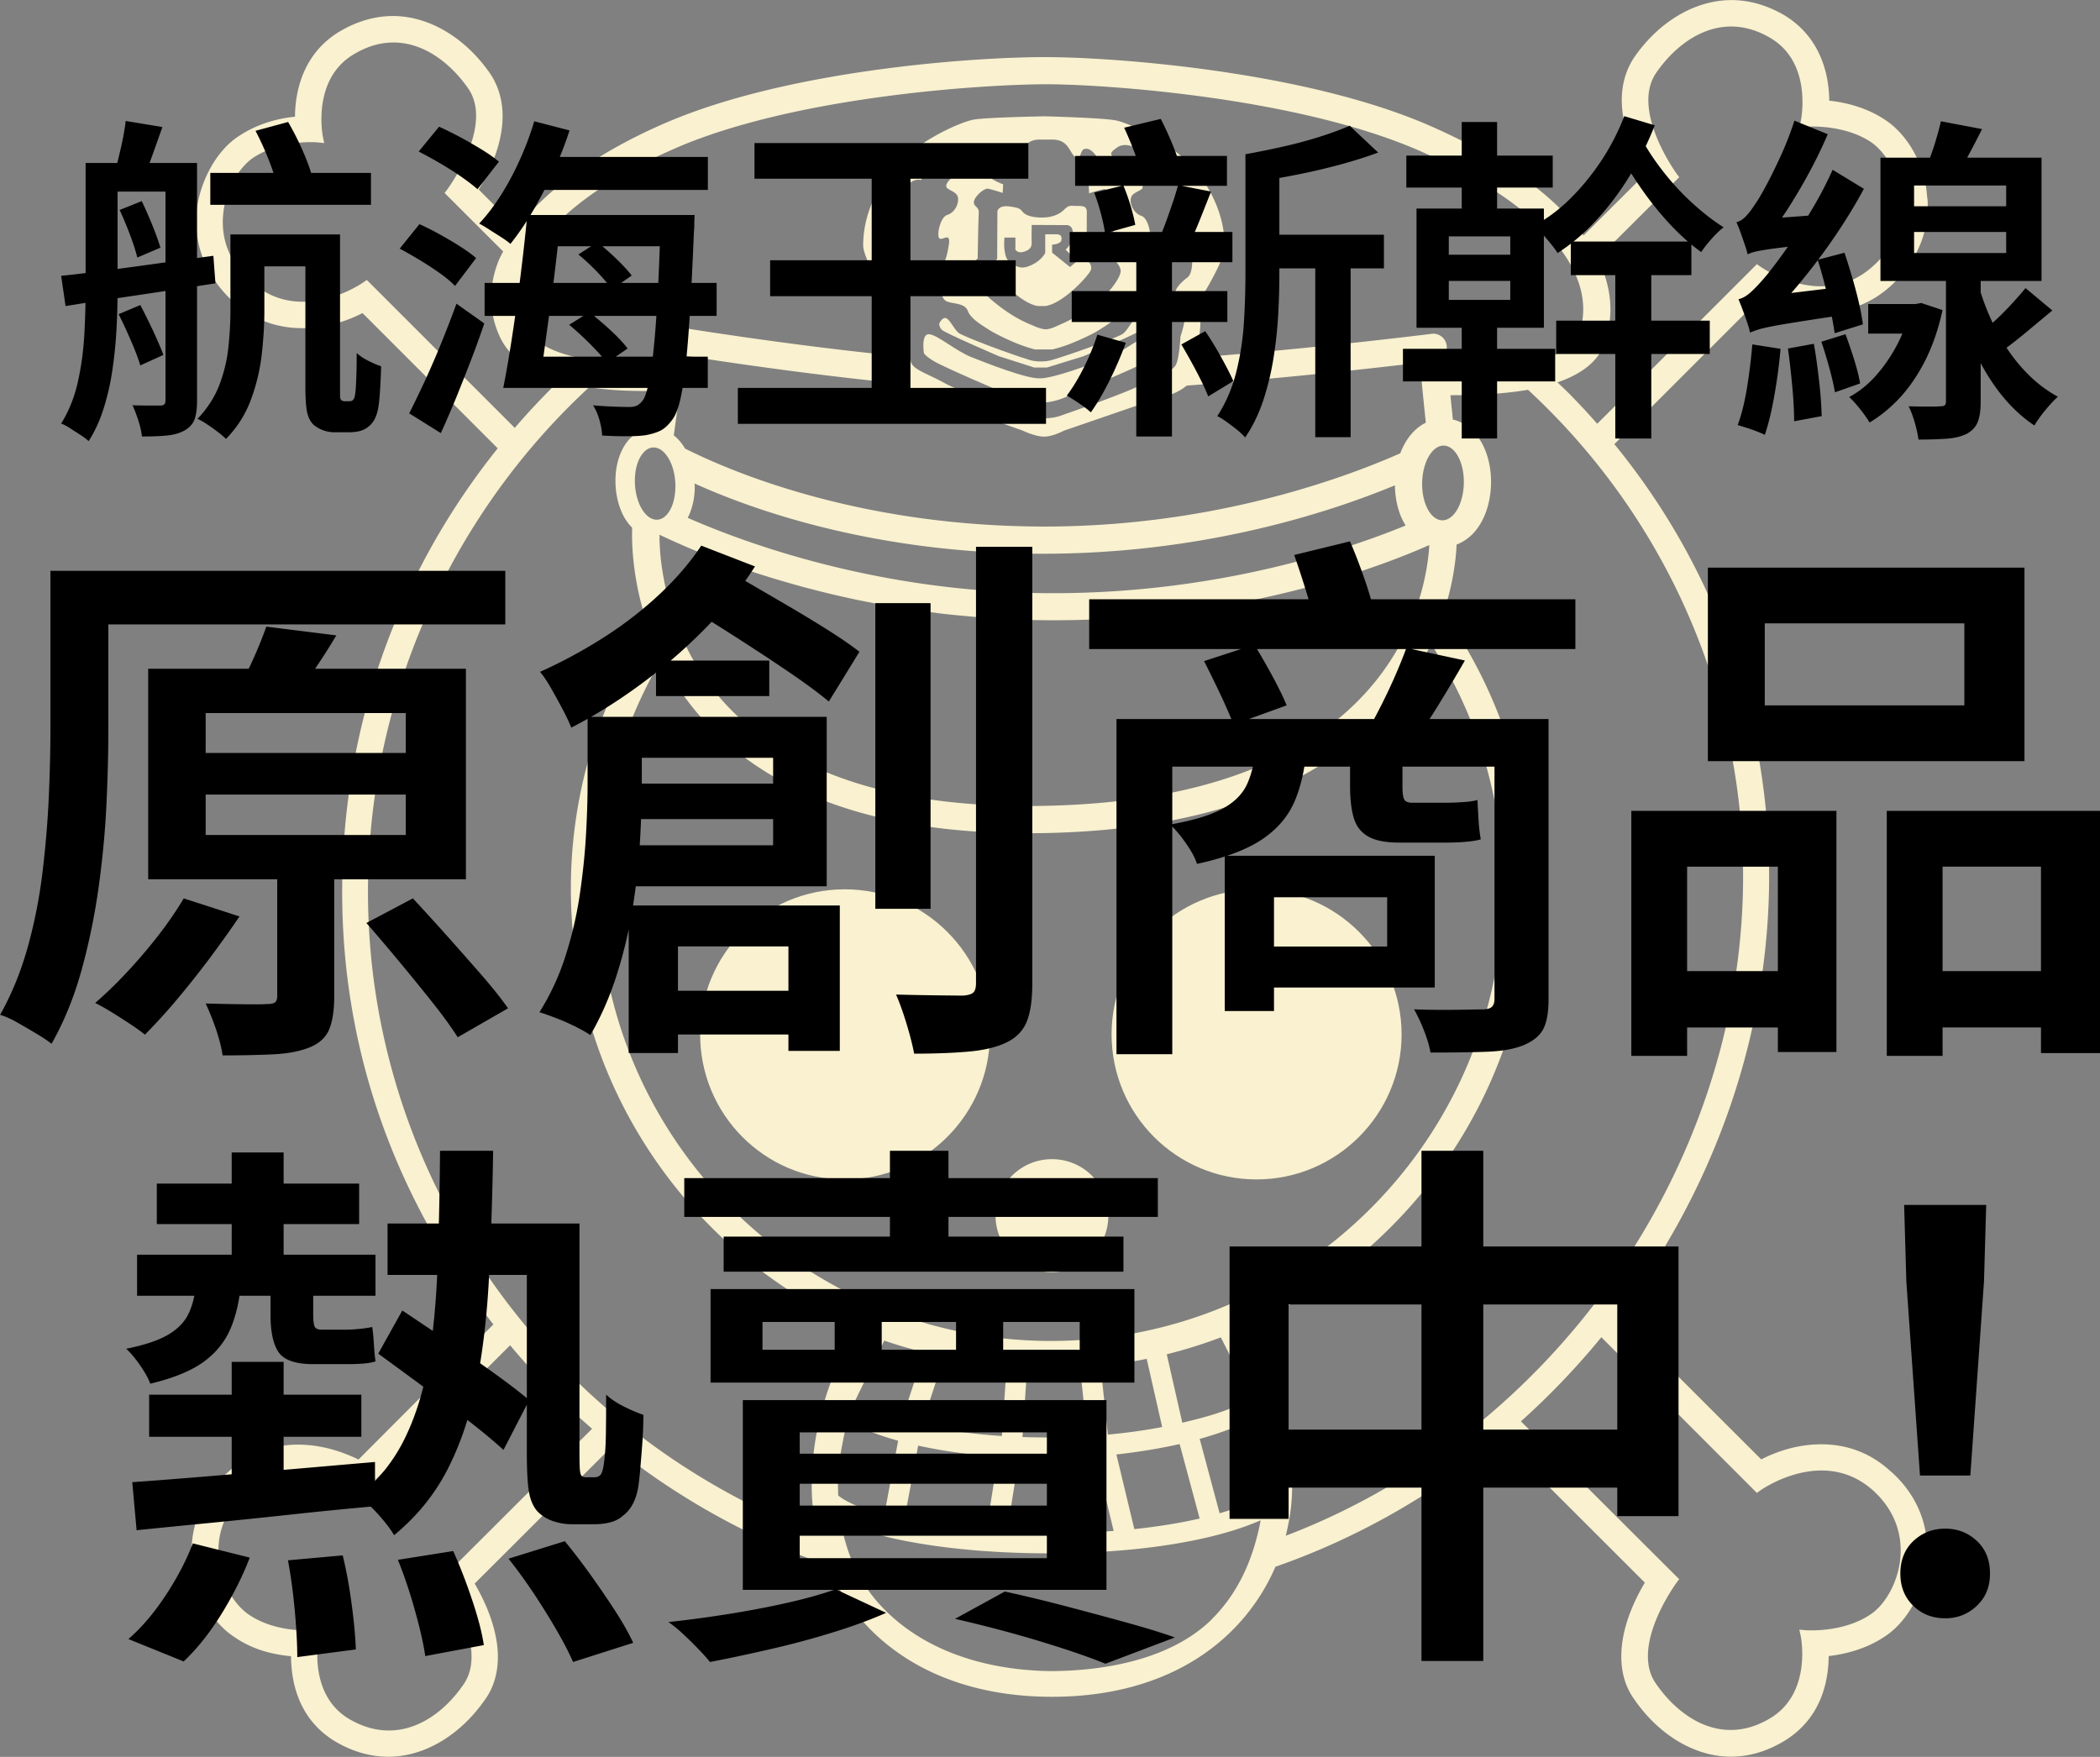 <svg xmlns="http://www.w3.org/2000/svg" width="266.11" height="222.67" viewBox="0 0 266.11 222.67"><rect x="0" y="0" width="266.11" height="222.67" fill="#808080" stroke="none"/><g style="isolation:isolate"><g id="_レイヤー_2"><g id="design"><g style="mix-blend-mode:screen"><path d="M239.58 186.48c-2.47-2.28-5.43-3.43-8.79-3.43s-6.04 1.12-7.61 1.91c-2.23-2.22-9.21-9.2-18.17-18.16 11.63-15.3 18.67-34.06 19.15-53.71.46-20.85-6.45-40.73-19.59-56.8l18.62-18.62c1.84.92 4.56 1.92 7.7 1.92 3.35 0 6.31-1.15 8.79-3.43 3.01-2.8 4.6-6.3 4.6-10.1 0-.35 0-.71-.08-1.13-.24-3.92-2.39-7.84-5.35-9.76-2.5-1.67-5.31-2.23-7.05-2.41-.02-2.86-.83-7.93-5.76-10.87-2.16-1.24-4.39-1.88-6.63-1.88-4.6 0-9.22 2.73-12.36 7.31-1.02 1.56-1.54 3.37-1.54 5.36 0 2.8 1 5.95 2.98 9.37-1.29 1.28-4.07 4.05-7.83 7.8-3.66-5.04-10.19-9.82-19.23-13.81-16.06-7.1-40.44-8.76-48.47-8.8-8.07-.08-32.43 1.37-48.56 8.31-8.6 3.7-15.17 8.42-18.84 13.37-2.25-2.25-3.97-3.96-4.9-4.9 1.23-2.02 3.03-5.59 3.03-9.31 0-1.99-.54-3.84-1.57-5.37-3.16-4.58-7.77-7.31-12.32-7.31-2.25 0-4.49.64-6.66 1.9-4.94 2.9-5.74 7.99-5.76 10.86-1.71.17-4.49.71-7.09 2.44-2.85 1.82-5.03 5.77-5.43 9.88v.98c0 3.76 1.64 7.33 4.62 10.07 2.47 2.27 5.44 3.43 8.82 3.43s6.08-1.12 7.64-1.91l17.13 17.14C50.3 72.76 43.36 92.33 43.36 113.05s7.09 39.29 19.16 54.81c-8.42 8.42-14.94 14.96-17.09 17.12-1.84-.9-4.55-1.89-7.66-1.89-3.38 0-6.37 1.17-8.86 3.47-2.99 2.65-4.63 6.22-4.63 10.06 0 .16.02.37.06.67.01.09.02.19.03.32.31 4.12 2.42 8 5.34 9.87 2.48 1.73 5.19 2.24 7.17 2.43.02 3.46 1.04 8.11 5.7 10.86 2.16 1.25 4.39 1.88 6.64 1.88 4.57 0 9.18-2.76 12.32-7.36 1.01-1.43 1.55-3.26 1.55-5.29 0-2.77-1.01-5.98-2.94-9.3l17.49-17.46a91.417 91.417 0 0 0 27.25 15.16c1.34 3.2 3.31 6.11 5.87 8.57 5.52 5.28 13.31 8.08 22.54 8.08 15.22 0 24.45-7.49 28.32-16.48 10.52-3.67 20.16-9.23 28.55-16.23 8.97 8.95 15.98 15.96 18.26 18.24-1.41 2.38-2.98 5.81-2.98 9.35 0 2.08.54 3.89 1.6 5.38 3.14 4.59 7.73 7.33 12.28 7.33 2.25 0 4.49-.64 6.65-1.92 4.67-2.77 5.72-7.38 5.75-10.83 1.99-.23 4.67-.85 7.06-2.45 2.9-1.85 5.08-5.8 5.43-9.88v-1.02c0-3.9-1.6-7.38-4.63-10.07ZM114.91 28.61c-.4-.23-.79-1.5-.9-2.25-.11-.75.29-1.44.92-2.64.63-1.2 1.77-.91 1.77-.91s.86-.86 1.49-2.06c.63-1.2 3.26-2.34 3.26-2.34s.97-.34 1.71.18.96.75.68 1.09c-.29.34-1.78 1.89-2.75 2.51-.97.63-1.49 1.37-.98 1.72.51.35 1.25.52 1.3 1.27.05.75-.46 1.78-1.38 2.06-.91.28-1.38 2.69-.98 2.98.4.29 1.43-.85 1.19.75-.24 1.61-.52 2.41-1.1 2.92-.57.51-.18 1.55-.12 1.78.06.23.1 2.18.96 2.53s2.28.18 2.67 1.22c.39 1.04 1.98 1.91 2.67 2.37.68.46 2.5 1.33 3.69 1.8s2.16.7 2.16.7h2.16s.97-.21 2.17-.67 3.03-1.31 3.71-1.76c.69-.46 2.29-1.31 2.69-2.34.4-1.03 1.83-.85 2.68-1.19.86-.34.92-2.29.98-2.52s.46-1.26-.1-1.78c-.57-.52-.85-1.33-1.07-2.94-.22-1.61.8-.46 1.2-.74.4-.29-.04-2.7-.95-2.99-.91-.29-1.42-1.33-1.36-2.08.06-.75.8-.92 1.32-1.26.51-.34 0-1.09-.96-1.73-.97-.64-2.44-2.2-2.72-2.54-.28-.35-.05-.57.69-1.09.74-.51 1.71-.16 1.71-.16s2.61 1.16 3.24 2.37a9.541 9.541 0 0 0 1.47 2.08s1.14-.28 1.76.93c.62 1.21 1.02 1.9.9 2.65s-.52 2.01-.92 2.24c-.4.23.56 2.13.96 2.48.4.35.61 3.28-.25 3.91-.86.63-1.66 1.54-1.49 1.95.17.4 1.25 1.67 1.18 2.88-.06 1.21-.58 2.64-.58 2.64s-.13 2.76-.59 3.62c-.46.86-2.11 1.31-4.23 2.45-2.11 1.14-10.16 3.91-10.16 3.91s-.74.34-1.94.39h-.91c-1.2-.07-1.93-.42-1.93-.42s-8.02-2.86-10.12-4.02c-2.1-1.16-3.75-1.63-4.2-2.49-.45-.86-.55-3.62-.55-3.62s-.51-1.44-.56-2.65c-.05-1.21 1.04-2.47 1.21-2.87.17-.4-.62-1.32-1.47-1.96-.85-.64-.61-3.57-.21-3.91s1.38-2.23.98-2.47Zm10.01-6.88c-.17-.92.17-.4.86-1.43.69-1.03 1.2-1.6 1.89-1.48.68.12.39 1.55 1.19 1.04.8-.51.81-2.24 3.03-2.17h1.37c2.22-.04 2.21 1.68 3.01 2.21.79.52.52-.92 1.2-1.03.68-.11 1.19.47 1.87 1.5.68 1.04 1.02.52.85 1.44-.18.92-2.23 1.6-2.23 1.6l.05 1.09s1.26-.4 1.83-.51c.57-.11 1.76 1.04 1.81 1.68.05.63-.69.57-.63 1.43.05.86.09 5.75.09 5.75s.91.81.9 1.5c0 .69-1.09 2.41-2.7 3.72-1.6 1.31-2.99 2.23-5.26 3.19 0 0-.82.44-1.46.47-.65.04-1.73-.49-1.73-.49-2.03-.8-3.64-1.91-5.23-3.24-1.59-1.33-2.66-3.06-2.66-3.75s.92-1.49.92-1.49.08-4.88.14-5.74c.06-.86-.68-.81-.62-1.44.06-.63 1.26-1.77 1.83-1.66.57.12 1.82.53 1.82.53l.06-1.09s-2.05-.7-2.21-1.62Zm26.4 25.81c.08-.28.13-.53.18-.76-.05.23-.11.48-.18.76-.07.26-.2.5-.37.72.16-.23.3-.46.37-.72Zm-38.54-2.13v-.09.09Zm1.18 3.19c1.52 1.39 4.45 2 4.45 2l11.15 3.96s1.59.77 2.73.78c1.14 0 2.51-.75 2.51-.75l11.19-3.85s2.83-.55 4.39-1.87c12.42-.92 24.94-2.35 29.58-2.91.1 1.48.32 3.85.72 7.61-.75.37-1.43.93-2.01 1.66-.5.64-.92 1.39-1.23 2.22-7.26 3.21-24.09 9.41-45.71 9.28-23.3-.12-39.43-7.11-44.92-9.88-.41-.68-.88-1.25-1.43-1.67.73-5.25 1.13-8.32 1.3-10.12 4.37.69 15.7 2.4 27.29 3.54Zm-1.15-2.88c0 .07 0 .12.02.2 0-.07-.01-.13-.02-.2Zm.08.59Zm.22 1.04c.06.25.2.47.35.69-.16-.21-.28-.44-.35-.69Zm109.17 141.51.35.35.4-.29c.33-.23 8.12-5.64 14.38.03 3.15 2.9 3.59 6.18 3.41 8.42-.24 2.95-1.81 5.94-3.82 7.26-3.53 2.36-8.16 1.98-8.2 1.98l-.79-.07.17.78c.02.07 1.5 7.3-3.93 10.49-5.99 3.54-11.38 0-14.44-4.47-3.27-4.74 2.61-12.71 2.67-12.79l.3-.41-20.05-20c3.67-3.29 7.08-6.86 10.19-10.66l19.37 19.39ZM203.39 43.37c1.17-3.51.81-7.11-.93-10.62l10.33-10.29-.3-.41c-.06-.08-5.88-8.05-2.62-12.82 3.07-4.45 8.47-7.95 14.45-4.43 5.44 3.18 3.89 10.48 3.87 10.56l-.18.79.8-.08s4.66-.43 8.24 1.91c1.73 1.16 3.58 3.88 3.84 7.36.16 2.21-.3 5.44-3.45 8.3-6.2 5.76-14.08.36-14.41.12l-.4-.28-20.23 20.23a89.362 89.362 0 0 0-3.26-3.52c-.49-.51-1-.99-1.52-1.48l-.26-.25c2.9-.99 5.19-2.57 6.03-5.1Zm-9.76 6.03.32.3c17.69 16.53 27.49 39.62 26.91 63.35-.86 35.77-24.52 68.87-57.93 81.59.46-1.85.75-3.72.8-5.58.09-3.31-.33-6.74-1.24-10.19l-.19-.66-.21-.74c-.03-.11-.07-.21-.11-.32l-.11-.36h-.01c-1.3-4.01-2.94-7.05-3.91-8.65 21.24-9.5 36.09-30.81 36.09-55.51 0-13.02-4.12-25.09-11.11-34.99 1.28-3.85 1.58-7.03 1.65-8.62.92-.36 1.77-.96 2.46-1.83 1-1.26 1.63-2.94 1.84-4.86.19-1.78-.03-3.61-.62-5.14-.79-2.05-2.19-3.46-3.95-3.97-.07-.02-.14-.01-.2-.03-.11-1.09-.22-2.12-.31-3.1 3.06 0 6.59-.13 9.84-.69ZM88.02 61.28c7.45 3.37 22.66 8.79 43.68 8.9 20.56.08 36.69-5.2 45.06-8.67.02 1.31.25 2.6.68 3.73.19.49.42.94.68 1.36-7.45 3.06-23.73 8.58-44.63 8.58h-.6c-21.49-.11-38.32-6.29-45.74-9.55.54-1.06.86-2.36.89-3.76 0-.19-.01-.38-.02-.57Zm-.36 8.32c.4.17.82.34 1.25.51.25.1.5.2.76.3.42.17.87.34 1.32.51.31.12.62.23.94.35.45.17.91.33 1.39.5.37.13.74.26 1.12.39.47.16.95.32 1.44.48.42.14.86.27 1.3.41.5.16 1 .31 1.51.46.47.14.96.28 1.44.42.52.15 1.04.29 1.57.44.53.14 1.07.28 1.62.42.53.14 1.07.27 1.62.41.58.14 1.17.27 1.77.41.55.12 1.1.25 1.67.37.63.13 1.28.26 1.92.38.57.11 1.13.22 1.72.33.68.12 1.38.23 2.07.34.59.09 1.16.19 1.76.28.74.11 1.5.2 2.25.3.58.07 1.16.16 1.75.22.82.09 1.66.17 2.49.24.56.05 1.12.11 1.69.16.95.07 1.92.12 2.9.18l1.44.09c1.47.06 2.97.1 4.5.11h.63c23.42 0 40.87-6.54 47.62-9.53-.16 2.9-1.24 11.43-8.37 19.05-8.2 8.77-21.48 13.47-39.48 13.98-18.78.52-32.57-3.69-41.01-12.54-.49-.51-.95-1.03-1.38-1.55-.16-.19-.29-.38-.44-.56-.27-.34-.54-.68-.79-1.02-.16-.22-.31-.45-.46-.68-.21-.31-.43-.62-.62-.92-.15-.24-.29-.49-.44-.73-.17-.29-.35-.58-.51-.87-.14-.26-.27-.51-.4-.77-.14-.27-.28-.55-.42-.82-.13-.27-.24-.53-.36-.79s-.23-.52-.34-.78c-.11-.27-.21-.54-.32-.8-.09-.25-.19-.49-.28-.73-.1-.27-.19-.54-.27-.81-.08-.23-.15-.46-.22-.69-.08-.27-.16-.54-.23-.8-.06-.21-.12-.43-.17-.63-.07-.26-.13-.52-.19-.78-.05-.2-.09-.39-.13-.59-.05-.26-.11-.51-.15-.76-.03-.18-.07-.35-.1-.53-.04-.25-.08-.49-.12-.73-.02-.16-.05-.31-.07-.46l-.09-.7c-.02-.13-.03-.26-.04-.38-.02-.23-.05-.45-.06-.66 0-.11-.02-.2-.02-.3-.02-.21-.03-.42-.04-.62 0-.08 0-.15-.01-.23 0-.19-.02-.38-.02-.55v-.56c.26.13.57.27.88.41.34.16.71.33 1.11.51.13.06.25.11.38.17.37.16.77.34 1.18.51l.57.24Zm2.06 22.3c8.64 9.1 22.25 13.7 40.48 13.7 1.04 0 2.1-.01 3.17-.04 18.96-.53 33.05-5.6 41.91-15.07 2.76-2.95 4.69-6 6.06-8.88a57.09 57.09 0 0 1 9.14 31.03c0 31.59-25.65 57.31-57.28 57.31s-57.33-25.71-57.33-57.31c0-10.64 2.92-20.6 7.99-29.15a34 34 0 0 0 5.88 8.42Zm64.98 77.59 3.91 7.73c-2.62 1.46-5.18 2.25-8.79 3.09l-1.97-8.67c2.34-.58 4.62-1.3 6.85-2.14Zm27.5-89.87.03-.06c0 .02-.02.04-.03.06Zm2.84-21.18c.38.98.55 2.24.41 3.53-.14 1.29-.55 2.37-1.11 3.08s-1.27 1.04-1.98.83c-.72-.21-1.31-.92-1.69-1.9-.38-.98-.55-2.24-.41-3.53.14-1.29.55-2.37 1.11-3.08s1.27-1.04 1.98-.83c.72.21 1.31.92 1.69 1.9ZM85.58 61.8c-.02 1.26-.33 2.34-.81 3.07-.48.73-1.13 1.11-1.84.97s-1.34-.78-1.79-1.69c-.45-.91-.71-2.11-.69-3.37.02-1.26.33-2.34.82-3.07s1.13-1.11 1.84-.97c.71.14 1.34.78 1.79 1.69.45.92.71 2.11.69 3.37Zm-2.65 19.67ZM82 54.36c-1.09.24-2.09.92-2.79 2-.75 1.15-1.19 2.7-1.22 4.37-.03 1.6.3 3.2.94 4.5.32.66.73 1.2 1.18 1.66-.06 1.44-.08 6.54 2.06 12.62a60.508 60.508 0 0 0-9.83 33.12c0 24.77 14.92 46.13 36.25 55.59-1.03 1.71-2.78 4.96-4.08 9.25l-.35 1.29-.05.11c-.91 3.45-1.33 6.87-1.24 10.19.05 1.84.3 3.64.72 5.38-34.18-12.99-56.96-45.35-56.96-81.38 0-24.03 10.1-47.24 27.69-63.67l.33-.31c2.77.42 5.59.51 7.98.46-.2 1.55-.43 3.22-.65 4.82ZM55.82 200.23l.3.41c.06.08 5.94 8.05 2.62 12.84-3.02 4.43-8.41 7.91-14.45 4.41-5.43-3.18-3.89-10.49-3.87-10.57l.18-.79-.81.08s-4.66.44-8.19-1.93c-1.74-1.14-3.62-3.84-3.89-7.32-.18-2.22.28-5.47 3.45-8.33 6.27-5.65 14.01-.32 14.34-.09l.4.28 18.74-18.72c3.17 3.79 6.64 7.33 10.39 10.58l-19.2 19.16ZM46.47 35.49l-.4.28c-.33.23-8.1 5.55-14.36-.15-3.13-2.81-3.61-6.01-3.45-8.2.24-3.49 2.16-6.3 3.83-7.43 3.6-2.37 8.14-1.95 8.19-1.94l.8.08-.16-.78c-.02-.07-1.47-7.33 3.95-10.49 5.96-3.57 11.39-.08 14.48 4.38 3.26 4.79-2.64 12.73-2.7 12.81l-.31.41 7.42 7.41c-.21.43-.46.85-.62 1.28-1.26 3.28-1.2 6.47.18 9.49 1.32 2.88 4.19 4.59 7.55 5.6a90.866 90.866 0 0 0-5.64 5.99L46.84 35.84l-.35-.35Zm59.75 154.04c-.04-.94-.05-1.81-.02-2.65.09-1.86.76-5.04 1.16-6.81 1.77.99 3.95 1.83 6.45 2.53l-1.75 9.37c-2.69-.7-4.72-1.52-5.84-2.43Zm2.11-11.94 3.72-7.68c1.65.56 3.35 1.06 5.04 1.48l-2.82 8.59c-2.38-.67-4.37-1.47-5.94-2.38Zm8.02 5.63c3 .66 6.38 1.14 10.12 1.41l-1.49 9.31c-3.95-.31-7.44-.8-10.38-1.4l1.75-9.33Zm.45-2.61 2.85-8.66c.35.07.71.12 1.07.19 2.24.47 4.52.81 6.84 1.02l-.6 8.84c-3.63-.24-7.12-.72-10.16-1.39Zm16.39-7.18c1.23 0 2.45-.05 3.67-.12l.93 8.71c-1.74.11-3.52.16-5.28.16-.98 0-1.97-.02-2.94-.05l.59-8.78c1 .05 2.01.08 3.03.08Zm-4.1 11.36a96.18 96.18 0 0 0 9.76-.21l2.27 9.45c-2.4.17-5.05.26-7.68.26-2.01 0-4.01-.05-5.83-.15l1.49-9.34Zm11.3-2.97-.93-8.71c1.98-.2 3.93-.5 5.85-.89l1.96 8.64c-2.18.42-4.49.74-6.88.96Zm9.09 1.19 2.54 9.45c-2.45.56-5.2 1.01-8.28 1.34l-2.27-9.46c2.91-.33 5.57-.77 8.01-1.32Zm2.53-.64c2.84-.79 5.35-1.76 7.53-2.92.49 2.02.87 3.89.87 5.8 0 1.37-.08 2.78-.23 4.32-1.55.85-3.44 1.59-5.63 2.22l-2.53-9.44ZM85.76 18.71c15.51-6.67 39.9-8.07 47.18-8.03 7.31.04 31.65 1.68 47.1 8.5 15.17 6.7 22.67 15.34 20.08 23.1-1.29 3.87-10.73 4.35-16.65 4.36-.1-1.14-.16-2-.16-2.33.07-.41 0-.83-.23-1.2-.35-.57-1-.89-1.68-.8-.22.03-14.83 1.85-29.73 3 0-.5-.11-.68-.11-.68s.62-2.37.55-4.13c-.07-1.76-.22-2.22-.22-2.22s3.29-5.19 3.3-6.95c0-1.76-.28-5.13-3.14-9.06-2.87-3.92-8.93-6.71-10.75-7.03-1.82-.32-8.89-.5-8.89-.5s-7.14.12-8.97.41c-1.82.3-7.92 3.02-10.82 6.92-2.91 3.89-3.23 7.26-3.24 9.02 0 1.76 3.23 6.99 3.23 6.99s-.15.46-.24 2.22c-.08 1.76.51 4.14.51 4.14s-.09.15-.12.58c-14-1.43-27.24-3.63-27.43-3.66a1.723 1.723 0 0 0-1.99 1.95c-.01.39-.12 1.41-.28 2.77-6.25.16-14.7-.61-16.64-4.86-.98-2.14-1.01-4.43-.09-6.82 2.15-5.59 9.23-11.3 19.42-15.68Zm65.8 27.75Zm.09-.67s0-.07.01-.1c0 .03 0 .07-.01.1Zm1.97 159.38c-5.73 5.7-15.19 6.6-20.32 6.62-5.15-.02-14.8-1.1-21.48-8.07-2.79-2.91-4.56-6.58-5.28-10.93 3.68 1.82 10.11 3.18 17.91 3.77l1.63.11c2.25.13 4.53.2 6.76.2 11.12 0 20.85-1.52 26.91-4.19-.97 5.2-3.03 9.39-6.14 12.48Z" style="fill:#f9f1cf"/><path d="M118.3 45.75c1.31.81 8.75 3.95 10.18 4.59 1.42.64 2.76.7 3.22.71.46 0 1.8-.05 3.22-.67 1.43-.62 8.91-3.69 10.22-4.49 1.31-.8 1.24-1.05 1.24-1.05s.41-2.45-.67-2.34c-1.08.11-3.41 2.11-5.35 2.85-1.91.73-6.91 2.66-8.65 2.6-1.73.04-6.72-1.94-8.62-2.69-1.93-.76-4.24-2.78-5.32-2.9-1.08-.12-.7 2.33-.7 2.33s-.08.25 1.23 1.06ZM126.39 26.73l-.03 6.09s-.84.65-.54 1.38c.3.73 3.47 4.27 5.71 4.59h.92c2.24-.29 5.45-3.8 5.76-4.52.31-.73-.52-1.38-.52-1.38l.03-6.09c-.02-.88-.92-.66-1.52-.7-.61-.04-.8-.08-1.33.45s-1.37.99-2.66 1.02c-1.29.03-2.16-.24-2.54-.63-.38-.38-.26-.58-1.71-.77-1.44-.2-1.56.57-1.56.57Zm.88 3.38h1.4v1.53s.28.49 1 .29c.71-.2 1.09-.54 1.06-1.12-.03-.57.01-2.3.01-2.3l4.5.02s.88.03.68 1.35c-.21 1.32-.89 1.75-.89 1.75l1.45 1.47-.89.74-2.27-1.82v-1.01s1.09-.05 1.18-.57c.09-.52-.08-.75-.71-.75h-1.34v2.36s-.39.89-1.67 1.51c-1.29.63-1.8.28-2.45-.07-.65-.35-.88-.78-1.02-1.67-.14-.89-.02-1.72-.02-1.72Z" style="fill:#f9f1cf"/><path d="m126.5 45.12 4.55 1.46h1.61l4.57-1.41s6.79-2.84 7.2-3.24c.4-.4.35-.8.35-.8s-.45-1-.98-.62-.84 1.22-1.45 1.75c-.55.48-6.91 2.75-8.97 3.34-.4.14-.92.21-1.5.21s-1.1-.08-1.5-.22c-2.06-.61-8.4-2.95-8.94-3.43-.6-.54-.9-1.38-1.43-1.77-.53-.39-.99.61-.99.61s-.06.4.34.81c.4.4 7.16 3.31 7.16 3.31ZM107.04 149.48c10.16 0 18.4-8.27 18.4-18.38s-8.24-18.39-18.4-18.39-18.32 8.24-18.32 18.39 8.18 18.38 18.32 18.38ZM159.23 149.48c10.14 0 18.38-8.27 18.38-18.38s-8.24-18.39-18.38-18.39-18.37 8.24-18.37 18.39 8.21 18.38 18.37 18.38ZM133.3 161.24c3.98 0 7.15-3.23 7.15-7.18s-3.17-7.15-7.15-7.15-7.15 3.22-7.15 7.15 3.25 7.18 7.15 7.18Z" style="fill:#f9f1cf"/></g><path d="M10.85 20.66h4.05V36.8c0 1.46-.04 3.05-.13 4.76s-.25 3.42-.5 5.14a31.28 31.28 0 0 1-1.1 4.95c-.49 1.58-1.13 3-1.94 4.26-.23-.23-.57-.49-1.01-.77-.45-.29-.89-.57-1.33-.86-.45-.29-.83-.49-1.14-.6.98-1.58 1.68-3.33 2.11-5.25.43-1.92.7-3.9.82-5.92.11-2.02.17-3.92.17-5.7V20.67Zm-3.1 14.3c1.64-.17 3.49-.39 5.58-.67 2.08-.27 4.3-.57 6.65-.9 2.35-.33 4.71-.65 7.06-.97l.26 3.49c-2.21.34-4.45.69-6.72 1.03-2.27.34-4.45.67-6.54.97-2.1.3-4 .6-5.73.88l-.56-3.83Zm4.91-14.3h9.26v3.62h-9.26v-3.62Zm3.27-5.33 4.65.77c-.43 1.21-.85 2.4-1.27 3.57-.42 1.18-.8 2.17-1.14 2.97l-3.62-.82c.26-.92.52-1.99.8-3.21.27-1.22.47-2.32.58-3.29Zm-.9 24.49 2.75-1.16a85.46 85.46 0 0 1 1.64 3.31c.54 1.18.98 2.18 1.29 3.01l-2.93 1.33c-.26-.86-.65-1.9-1.18-3.12-.53-1.22-1.05-2.35-1.57-3.38Zm.13-13.21 2.8-1.12c.46.95.91 1.97 1.36 3.08.44 1.1.78 2.04 1.01 2.82l-2.93 1.25c-.2-.83-.52-1.81-.95-2.95-.43-1.13-.86-2.16-1.29-3.08Zm5.81-5.95h4V50.8c0 .95-.1 1.71-.3 2.3-.2.59-.62 1.07-1.25 1.44-.6.34-1.33.56-2.2.65-.86.09-1.94.13-3.23.13-.06-.57-.21-1.24-.45-2-.24-.76-.5-1.41-.75-1.96.75.03 1.46.04 2.13.04h1.4c.23 0 .39-.05.5-.15.1-.1.15-.28.15-.54V20.66Zm8.22 9.05h4.31v9.82c0 1.69-.12 3.52-.34 5.47a24.45 24.45 0 0 1-1.38 5.7c-.69 1.85-1.74 3.49-3.14 4.93-.26-.26-.6-.55-1.03-.88-.43-.33-.88-.65-1.36-.97-.47-.32-.88-.55-1.23-.69 1.26-1.32 2.19-2.76 2.78-4.31.59-1.55.97-3.14 1.14-4.76.17-1.62.26-3.16.26-4.63V29.7Zm-2.54-7.8h20.36v4.05H26.65v-4.05Zm4.86 7.8h9.69v4.05h-9.69v-4.05Zm.87-13.13 4.13-1.12a37.34 37.34 0 0 1 1.94 3.85c.6 1.39 1.02 2.6 1.25 3.64l-4.43 1.29c-.17-1-.54-2.23-1.1-3.68a38.14 38.14 0 0 0-1.79-3.98Zm6.32 13.13h4.39v20.38c0 .27.03.45.09.54.11.14.27.22.47.22h.6c.11 0 .21-.01.3-.04s.16-.09.22-.17c.14-.11.24-.53.3-1.25.03-.4.06-1 .09-1.81.03-.8.04-1.75.04-2.84.37.34.85.67 1.44.97.59.3 1.14.54 1.66.71-.03 1.03-.08 2.1-.15 3.21-.07 1.11-.17 1.9-.28 2.39-.23.98-.65 1.68-1.25 2.11-.29.23-.63.39-1.03.5-.4.1-.82.15-1.25.15h-2.02c-.46 0-.93-.09-1.4-.26s-.9-.43-1.27-.77c-.34-.37-.59-.87-.73-1.49s-.22-1.71-.22-3.29V29.73ZM50.65 31.51l2.5-3.1c.83.37 1.7.81 2.6 1.31.9.5 1.77 1.01 2.58 1.53s1.49 1 2 1.46l-2.67 3.53c-.46-.49-1.09-1.02-1.89-1.59-.8-.57-1.66-1.13-2.56-1.68-.9-.54-1.76-1.03-2.56-1.46Zm1.2 20.88c.57-1.12 1.21-2.44 1.92-3.96.7-1.52 1.41-3.14 2.11-4.86.7-1.72 1.36-3.42 1.96-5.08l3.53 2.5c-.52 1.52-1.08 3.09-1.7 4.69-.62 1.61-1.25 3.2-1.89 4.78-.65 1.58-1.29 3.06-1.92 4.43l-4-2.5Zm1.21-33.19 2.58-3.14c.83.37 1.73.82 2.69 1.33.96.52 1.88 1.05 2.76 1.59.88.55 1.59 1.05 2.13 1.51l-2.71 3.49c-.52-.46-1.2-.98-2.04-1.57-.85-.59-1.75-1.16-2.71-1.72s-1.86-1.05-2.69-1.48Zm14.63-3.83 4.48 1.16c-.57 1.78-1.27 3.55-2.09 5.32s-1.69 3.42-2.6 4.97c-.92 1.55-1.85 2.91-2.8 4.09-.29-.26-.68-.54-1.18-.86-.5-.32-1-.63-1.49-.95-.49-.32-.92-.57-1.29-.77.98-1.03 1.9-2.25 2.78-3.64.88-1.39 1.67-2.88 2.39-4.48.72-1.59 1.32-3.21 1.81-4.84Zm-6.28 20.49h29.4v4.18h-29.4v-4.18Zm5.42-8.61h4.3c-.2 1.81-.42 3.71-.65 5.7-.23 2-.48 3.98-.75 5.94-.27 1.97-.53 3.83-.77 5.6-.24 1.77-.48 3.32-.71 4.67h-4.48c.29-1.41.57-3.01.86-4.8.29-1.79.57-3.67.84-5.64a297.15 297.15 0 0 0 1.35-11.47ZM66.1 45.2h23.59v3.96H66.1V45.2Zm1.34-25.31H89.7v4.18H67.44v-4.18Zm1.2 7.36h16.4v3.96h-16.4v-3.96Zm3.49 13.91 2.54-1.59c.86.66 1.76 1.42 2.69 2.28.93.86 1.66 1.64 2.17 2.32l-2.63 1.81c-.49-.66-1.19-1.45-2.11-2.37-.92-.92-1.81-1.74-2.67-2.45Zm1.16-8.91 2.41-1.55c.77.6 1.58 1.31 2.41 2.11.83.8 1.48 1.51 1.94 2.11l-2.54 1.77c-.4-.63-1.01-1.37-1.83-2.22-.82-.85-1.61-1.59-2.39-2.22Zm10.42-5h4.31c-.03.52-.04.93-.04 1.23s-.01.55-.04.75c-.17 4.1-.34 7.58-.52 10.44-.17 2.86-.37 5.2-.58 7.04-.22 1.84-.46 3.27-.73 4.31-.27 1.03-.6 1.78-.97 2.24-.49.66-1 1.11-1.53 1.36-.53.24-1.14.42-1.83.54-.63.09-1.44.13-2.41.13s-2-.03-3.06-.09a9.12 9.12 0 0 0-.34-1.94c-.2-.72-.47-1.35-.82-1.89 1 .09 1.92.14 2.75.17.83.03 1.45.04 1.85.04.37 0 .67-.05.9-.15.23-.1.46-.28.69-.54.29-.32.54-.95.77-1.92.23-.96.44-2.32.65-4.09.2-1.77.38-4.02.54-6.76.16-2.74.29-6.06.41-9.97v-.9ZM93.5 49.16h39.05v4.56H93.5v-4.56Zm2.11-31.03h34.7v4.52h-34.7v-4.52Zm1.98 14.85h31.12v4.56H97.59v-4.56Zm12.87-13.69h4.91v32.8h-4.91v-32.8ZM139.04 42.41l3.62 1.03c-.55 1.52-1.22 3.09-2.02 4.71s-1.61 2.99-2.41 4.11c-.34-.32-.83-.69-1.46-1.12-.63-.43-1.16-.76-1.59-.99.77-1.03 1.51-2.25 2.2-3.64.69-1.39 1.25-2.76 1.68-4.11Zm-3.49-13.01h20.62v3.83h-20.62V29.4Zm.26 7.49h19.72v3.92h-19.72v-3.92Zm.43-17.13h19.24v3.79h-19.24v-3.79Zm2.41 4.65 3.7-.9c.34.8.65 1.67.93 2.6.27.93.47 1.73.58 2.39l-3.83 1.08c-.09-.69-.26-1.52-.52-2.5s-.55-1.87-.86-2.67Zm3.79-8.22 4.65-1.12c.46.89.92 1.88 1.38 2.97.46 1.09.79 2.02.99 2.8l-4.82 1.33c-.17-.8-.47-1.77-.9-2.91-.43-1.13-.86-2.16-1.29-3.08Zm1.55 15.32h4.52v23.81h-4.52V31.51Zm5.29-8.05 4.18.82c-.46 1.18-.92 2.34-1.38 3.49-.46 1.15-.89 2.14-1.29 2.97l-3.75-.82c.26-.6.52-1.28.8-2.04.27-.76.54-1.53.8-2.3.26-.77.47-1.48.65-2.11Zm.43 20.19 3.01-1.68c.69 1 1.36 2.1 2.02 3.29.66 1.19 1.18 2.2 1.55 3.04l-3.19 1.94c-.34-.89-.85-1.96-1.51-3.21s-1.29-2.37-1.89-3.38Zm8.1-24.1h4.31v15.28c0 1.58-.05 3.27-.15 5.08s-.3 3.65-.6 5.51c-.3 1.87-.74 3.66-1.31 5.38-.58 1.72-1.33 3.27-2.28 4.65-.23-.29-.57-.61-1.01-.97-.45-.36-.9-.7-1.36-1.03-.46-.33-.85-.57-1.16-.71 1.09-1.66 1.89-3.53 2.41-5.6s.84-4.17.97-6.31c.13-2.14.19-4.14.19-6.01V19.54Zm13.21-3.62 3.62 3.4c-1.46.55-3.07 1.05-4.82 1.53-1.75.47-3.53.89-5.34 1.25s-3.57.67-5.29.93c-.09-.52-.27-1.11-.54-1.79-.27-.67-.55-1.24-.84-1.7 1.61-.29 3.23-.62 4.87-.99 1.64-.37 3.18-.79 4.63-1.25 1.45-.46 2.69-.92 3.72-1.38Zm-11.45 13.82h15.8v4.26h-15.8v-4.26Zm7.1 1.85h4.48v23.81h-4.48V31.6ZM177.78 44.21h19.29v4.13h-19.29v-4.13Zm.43-24.49h18.55v4.05h-18.55v-4.05Zm1.29 6.71h16.14v15.11H179.5V26.43Zm4.09 3.53v2.32h7.79v-2.32h-7.79Zm0 5.64v2.41h7.79V35.6h-7.79Zm1.64-20.14h4.48v12.57h-4.48V15.46Zm0 23.67h4.48v16.44h-4.48V39.13Zm20.58-24.41 3.88 1.16c-.89 2.27-1.96 4.42-3.21 6.46a35.042 35.042 0 0 1-4.18 5.55c-1.54 1.67-3.18 3.06-4.93 4.18-.23-.37-.52-.77-.86-1.18-.34-.42-.7-.83-1.05-1.25a8.65 8.65 0 0 0-1.05-1.05c1.66-.89 3.22-2.06 4.67-3.51 1.45-1.45 2.75-3.06 3.92-4.84 1.16-1.78 2.1-3.62 2.82-5.51Zm-8.61 25.92h19.46v4.22H197.2v-4.22Zm1.85-10.03h15.28v4.26h-15.28v-4.26Zm5.64 1.03h4.56v23.94h-4.56V31.64Zm3.57-13.6c.75 1.32 1.67 2.67 2.78 4.05 1.1 1.38 2.3 2.65 3.59 3.81 1.29 1.16 2.55 2.13 3.79 2.91-.46.34-.97.83-1.53 1.46s-1 1.19-1.31 1.68c-1.29-.92-2.58-2.07-3.88-3.44a41.78 41.78 0 0 1-3.64-4.5 45.108 45.108 0 0 1-2.95-4.8l3.14-1.16ZM221.46 32.25c-.06-.29-.17-.68-.34-1.18-.17-.5-.35-1.02-.54-1.55-.19-.53-.37-.98-.54-1.36.4-.09.8-.33 1.18-.73.39-.4.78-.92 1.18-1.55.32-.43.77-1.19 1.36-2.28.59-1.09 1.22-2.37 1.89-3.83.67-1.46 1.25-2.96 1.74-4.48l4.22 1.72c-.66 1.55-1.41 3.1-2.24 4.65-.83 1.55-1.7 3.04-2.6 4.46-.9 1.42-1.8 2.71-2.69 3.85v.09c-.52.32-.95.58-1.31.8-.36.22-.67.45-.92.69-.26.24-.39.48-.39.71Zm.6 11.4 3.57.56c-.17 1.95-.43 3.91-.78 5.88-.34 1.97-.75 3.64-1.21 5.02-.29-.14-.64-.29-1.05-.45-.42-.16-.85-.31-1.29-.45-.45-.14-.81-.26-1.1-.34.49-1.32.88-2.9 1.18-4.74.3-1.84.52-3.66.67-5.47Zm-.3-1.5c-.06-.32-.17-.72-.34-1.23-.17-.5-.36-1.03-.56-1.57-.2-.54-.39-1.02-.56-1.42.54-.14 1.08-.45 1.59-.93.52-.47 1.12-1.11 1.81-1.92.34-.4.85-1.05 1.53-1.96.67-.9 1.43-1.97 2.26-3.21.83-1.23 1.66-2.58 2.5-4.02s1.58-2.91 2.24-4.37l3.96 2.41c-1.03 1.92-2.2 3.84-3.49 5.75a78.38 78.38 0 0 1-4.03 5.45 57.853 57.853 0 0 1-4.2 4.69v.13c-.55.32-1 .58-1.36.8-.36.22-.67.45-.95.71s-.41.49-.41.69Zm-.3-9.9-.13-3.23 1.94-1.25 7.49-.56c-.12.57-.22 1.21-.3 1.92-.09.7-.13 1.28-.13 1.74-1.69.17-3.07.32-4.13.45s-1.9.24-2.52.34c-.62.1-1.09.19-1.42.28s-.6.19-.8.3Zm.3 9.9-.17-3.31 1.94-1.29 10.38-1.25c-.09.55-.16 1.18-.21 1.89-.06.72-.07 1.29-.04 1.72-2.32.34-4.21.63-5.66.86-1.45.23-2.58.42-3.4.58-.82.16-1.43.3-1.83.43-.4.13-.73.25-.99.37Zm4.82 2.02 3.27-.6c.26 1.46.48 3.04.67 4.74.19 1.69.29 3.17.32 4.43l-3.49.65c0-1.26-.08-2.76-.24-4.48-.16-1.72-.34-3.3-.54-4.74Zm3.75-11.24 3.4-.9c.32.95.64 1.98.97 3.1.33 1.12.62 2.2.86 3.25.24 1.05.41 1.96.5 2.73l-3.57 1.12a67.098 67.098 0 0 0-1.25-6.13 57.01 57.01 0 0 0-.9-3.16Zm.47 10.38 3.06-.95c.37 1 .74 2.08 1.1 3.23.36 1.15.61 2.15.75 3.01l-3.19 1.12c-.14-.86-.38-1.89-.71-3.1-.33-1.21-.67-2.31-1.01-3.31Zm11.19-4.78h.77l.69-.13 2.71.9c-.49 2.24-1.17 4.26-2.04 6.07-.88 1.81-1.92 3.39-3.12 4.76-1.21 1.36-2.57 2.5-4.09 3.42-.29-.49-.68-1.05-1.18-1.68s-.97-1.15-1.4-1.55c1.23-.66 2.36-1.56 3.38-2.71s1.91-2.44 2.67-3.87 1.3-2.96 1.62-4.56v-.65Zm-5.25 0h6.29v3.75h-6.29v-3.75Zm1.55-18.55h20.41v15.63h-20.41V19.98Zm8.31 14.03h4.39v16.92c0 1.06-.12 1.91-.37 2.54-.24.63-.71 1.13-1.4 1.51-.69.34-1.54.55-2.54.62-1 .07-2.2.11-3.57.11-.09-.63-.24-1.35-.47-2.15-.23-.8-.49-1.49-.78-2.07.86.03 1.68.04 2.45.04s1.31-.01 1.59-.04c.26 0 .44-.04.54-.13s.15-.24.15-.47V34.01Zm-4.05-10.5v2.63h11.67v-2.63h-11.67Zm0 5.89v2.67h11.67V29.4h-11.67Zm3.4-14.03 5.21.99c-.54 1.09-1.1 2.16-1.66 3.21-.56 1.05-1.08 1.94-1.57 2.69l-3.92-.99c.4-.83.77-1.8 1.12-2.91.34-1.1.62-2.1.82-2.99Zm4.83 21.01c.57 1.95 1.33 3.83 2.28 5.64s2.07 3.42 3.38 4.84c1.3 1.42 2.75 2.56 4.33 3.42-.32.29-.66.64-1.03 1.05-.37.42-.73.85-1.08 1.31-.34.46-.63.89-.86 1.29-1.67-1.12-3.15-2.53-4.46-4.24-1.31-1.71-2.43-3.64-3.38-5.79a43.54 43.54 0 0 1-2.33-6.8l3.14-.73Zm5.89.13 3.4 2.84c-1.18.98-2.37 1.97-3.57 2.97-1.21 1-2.33 1.85-3.36 2.54l-2.5-2.28c.63-.54 1.32-1.16 2.07-1.85s1.47-1.41 2.17-2.17 1.3-1.44 1.79-2.04ZM6.38 72.35h7.35v20.03c0 2.91-.08 6.09-.24 9.53-.16 3.44-.5 6.98-1 10.6-.51 3.63-1.24 7.14-2.18 10.53-.95 3.4-2.21 6.48-3.78 9.25-.46-.37-1.1-.8-1.91-1.28-.81-.49-1.62-.96-2.43-1.42-.81-.46-1.54-.79-2.18-.97 1.48-2.63 2.64-5.49 3.5-8.56.85-3.07 1.48-6.23 1.87-9.46.39-3.23.66-6.41.8-9.53.14-3.12.21-6.02.21-8.7V72.34Zm4.36 0h53.29v6.79H10.74v-6.79Zm12.54 41.51 7.07 2.29c-1.16 1.71-2.43 3.49-3.81 5.34-1.39 1.85-2.78 3.6-4.19 5.27a77.25 77.25 0 0 1-3.98 4.37c-.46-.37-1.07-.81-1.84-1.32-.76-.51-1.54-1-2.32-1.49-.79-.48-1.5-.89-2.15-1.21 1.99-1.71 4.01-3.77 6.06-6.17 2.06-2.4 3.78-4.76 5.16-7.07Zm-4.5-29.1h40.26v26.68H18.78V84.76Zm7.28 5.61v5.06h25.36v-5.06H26.06Zm0 10.33v5.13h25.36v-5.13H26.06Zm9.08 6.37h7.21v19.27c0 1.71-.21 3.07-.62 4.09-.42 1.02-1.22 1.78-2.43 2.29-1.25.51-2.78.81-4.61.9-1.83.09-3.98.14-6.48.14-.14-.97-.42-2.07-.83-3.29-.42-1.22-.86-2.32-1.32-3.29 1.66.05 3.26.08 4.78.1 1.52.02 2.52.01 2.98-.03.55 0 .91-.08 1.07-.24.16-.16.24-.43.24-.8v-19.13Zm-1.39-27.65 8.87 1.11a89.54 89.54 0 0 1-2.95 4.61c-.99 1.46-1.91 2.71-2.74 3.78L30 87.53c.74-1.2 1.44-2.55 2.11-4.05.67-1.5 1.21-2.85 1.63-4.05Zm12.68 37.56 5.89-3.12c1.29 1.39 2.7 2.93 4.23 4.64 1.52 1.71 2.99 3.37 4.4 4.99 1.41 1.62 2.55 3.05 3.43 4.3L58 131.46c-.79-1.25-1.85-2.71-3.19-4.4a289 289 0 0 0-4.23-5.2c-1.48-1.78-2.86-3.41-4.16-4.89ZM74.47 90.85h6.86v8.39c0 2.26-.08 4.77-.24 7.52-.16 2.75-.47 5.56-.94 8.42-.46 2.87-1.13 5.67-2.01 8.42-.88 2.75-1.99 5.28-3.33 7.59-.46-.32-1.09-.68-1.87-1.07-.79-.39-1.59-.75-2.43-1.07-.83-.32-1.55-.58-2.15-.76a31.41 31.41 0 0 0 3.29-7.1c.81-2.52 1.41-5.08 1.8-7.69.39-2.61.66-5.14.8-7.59s.21-4.67.21-6.65v-8.39Zm14.41-21.69 6.79 2.63c-1.8 2.82-3.95 5.49-6.44 8a67.992 67.992 0 0 1-8.07 6.96c-2.89 2.13-5.81 3.95-8.77 5.47-.23-.6-.58-1.34-1.04-2.22-.46-.88-.95-1.77-1.46-2.67-.51-.9-.99-1.63-1.46-2.18 2.68-1.2 5.3-2.61 7.87-4.23 2.56-1.62 4.93-3.43 7.1-5.44 2.17-2.01 4-4.12 5.47-6.34ZM78.63 90.85h26.13v21.48H78.5v-5.2h19.47V96.04H78.64v-5.2Zm.07 8.46h23.22v4.5H78.7v-4.5Zm.97 15.45h26.75v18.43h-6.51v-13.24h-14v13.51h-6.24v-18.71Zm2.91 10.81h20.03v5.54H82.58v-5.54Zm.55-41.85h14.35v4.5H83.13v-4.5Zm3.54-7.07 3.67-5.41c1.43.83 3 1.74 4.71 2.74 1.71.99 3.43 2 5.16 3.01 1.73 1.02 3.36 2.01 4.89 2.98s2.79 1.85 3.81 2.63l-3.88 6.31c-1.34-1.11-3.08-2.39-5.23-3.85-2.15-1.46-4.38-2.92-6.69-4.4a305.48 305.48 0 0 0-6.44-4.02Zm24.25-.21h7v38.74h-7V76.44Zm12.75-7.14h7.14v55.37c0 2.03-.23 3.63-.69 4.78-.46 1.15-1.29 2.03-2.5 2.63-1.2.6-2.76.99-4.68 1.18-1.92.18-4.29.28-7.1.28-.19-1.02-.5-2.25-.94-3.71-.44-1.46-.89-2.71-1.35-3.78 1.89.05 3.65.08 5.27.1 1.62.02 2.7.03 3.26.03.6-.05 1.02-.17 1.25-.38.23-.21.35-.61.35-1.21v-55.3ZM138.02 75.95h61.61v6.31h-61.61v-6.31Zm3.46 15.18h51.63v6.03h-44.56v36.45h-7.07V91.13Zm17.68 3.26h6.44c-.18 2.73-.68 5.07-1.49 7.03-.81 1.96-2.18 3.6-4.12 4.92-1.94 1.32-4.71 2.37-8.31 3.15-.23-.74-.69-1.6-1.39-2.6-.69-.99-1.36-1.79-2.01-2.39 2.91-.51 5.13-1.18 6.65-2.01 1.53-.83 2.58-1.91 3.15-3.22.58-1.32.94-2.95 1.07-4.89Zm-6.59-10.6 6.38-2.08c.74 1.2 1.5 2.53 2.29 3.98.79 1.46 1.39 2.69 1.8 3.71l-6.72 2.43c-.42-1.06-.98-2.36-1.7-3.88s-1.4-2.91-2.04-4.16Zm2.63 24.67h6.24v19.68h-6.24v-19.68Zm4.02 0h22.59v16.7h-22.59v-5.2h16.56v-6.24h-16.56v-5.27ZM164 70.34l7.07-1.73c.6 1.39 1.19 2.91 1.77 4.57s1.01 3.1 1.28 4.3l-7.42 2.01c-.23-1.2-.61-2.67-1.14-4.4-.53-1.73-1.05-3.31-1.56-4.75Zm7.07 24.12h6.65v5.27c0 .74.07 1.26.21 1.56.14.3.48.45 1.04.45h4.23c.51 0 1.19-.02 2.04-.07.86-.05 1.51-.14 1.98-.28.04.83.09 1.66.14 2.49.04.83.14 1.66.28 2.5-.46.14-1.1.24-1.91.31-.81.07-1.61.1-2.39.1h-6.03c-1.76 0-3.08-.27-3.98-.8-.9-.53-1.5-1.33-1.8-2.39-.3-1.06-.45-2.38-.45-3.95v-5.2Zm7.14-12.34 7.42 1.59c-1.06 1.85-2.16 3.7-3.29 5.54-1.13 1.85-2.18 3.4-3.15 4.64l-5.75-1.52c.55-.97 1.13-2.06 1.73-3.26.6-1.2 1.17-2.41 1.7-3.64.53-1.22.98-2.34 1.35-3.36Zm11.16 9.01h6.86v35.55c0 1.66-.23 2.92-.69 3.78-.46.85-1.32 1.54-2.56 2.04-1.16.46-2.69.73-4.61.8-1.92.07-4.29.1-7.1.1-.14-.83-.42-1.77-.83-2.81a21.19 21.19 0 0 0-1.25-2.67c1.2.05 2.4.07 3.6.07s2.26-.01 3.19-.03c.92-.02 1.55-.03 1.87-.03.55 0 .95-.1 1.18-.31s.35-.54.35-1V91.14ZM206.72 102.77h25.99v30.56h-7.42v-23.49h-11.5v23.98h-7.07v-31.05Zm3.12 20.31h18.5v7.14h-18.5v-7.14Zm6.58-51.14h40.12v24.53h-40.12V71.94Zm7.21 7.06v10.4h25.29V79h-25.29Zm15.45 23.77h27.03v30.7h-7.48v-23.63h-12.47v23.98h-7.07v-31.05Zm3.4 20.31h19.75v7.14h-19.75v-7.14ZM24.86 162.62h5.68c-.19 2.22-.64 4.16-1.35 5.82-.72 1.66-1.86 3.06-3.43 4.19-1.57 1.13-3.81 2.04-6.72 2.74-.23-.65-.66-1.42-1.28-2.32-.62-.9-1.21-1.6-1.77-2.11 2.31-.46 4.08-1.05 5.3-1.77 1.22-.72 2.09-1.6 2.6-2.67.51-1.06.83-2.36.97-3.88Zm-.42 32.99 7.21 1.8c-.92 2.4-2.13 4.79-3.6 7.17-1.48 2.38-3.07 4.38-4.78 5.99l-7-2.84c1.62-1.39 3.16-3.19 4.64-5.41 1.48-2.22 2.66-4.46 3.53-6.72Zm-7.69-7.76c2.63-.18 5.61-.42 8.94-.69 3.33-.28 6.86-.58 10.6-.9 3.74-.32 7.48-.65 11.23-.97v5.61c-3.6.32-7.21.68-10.81 1.07-3.6.39-7.06.75-10.36 1.07-3.3.32-6.32.62-9.04.9l-.55-6.1Zm.62-28.83h30.21v5.2H17.37v-5.2Zm1.53 17.74h26.89v5.34H18.9v-5.34Zm.97-26.75h25.64v5.13H19.87v-5.13Zm9.49-3.95h6.58v15.59h-6.58v-15.59Zm0 26.54h6.58v16.98h-6.58V172.6Zm4.92-10.33h5.41v4.37c0 .69.06 1.18.17 1.46.11.28.4.42.87.42h3.19c.42 0 .97-.03 1.66-.1s1.22-.15 1.59-.24c.09.65.16 1.38.21 2.18.05.81.11 1.54.21 2.18-.42.14-.95.23-1.59.28-.65.05-1.29.07-1.94.07h-4.37c-2.22 0-3.67-.5-4.37-1.49-.69-.99-1.04-2.57-1.04-4.75v-4.37Zm2.22 35.48 6.93-.62c.46 1.9.84 3.97 1.14 6.24.3 2.26.47 4.16.52 5.68l-7.42.97c0-1.57-.1-3.51-.31-5.82-.21-2.31-.5-4.46-.87-6.44Zm19.27-51.9h6.72c-.09 5.73-.27 11.04-.52 15.94s-.77 9.37-1.56 13.41c-.79 4.04-2 7.68-3.64 10.92-1.64 3.23-3.92 6.05-6.83 8.45-.46-.79-1.14-1.67-2.04-2.67-.9-.99-1.72-1.74-2.46-2.25 2.54-2.08 4.5-4.55 5.89-7.42 1.39-2.86 2.38-6.11 2.98-9.74.6-3.63.98-7.67 1.14-12.13.16-4.46.27-9.3.31-14.52Zm-7.84 25.71 3.05-5.47c1.66 1.11 3.52 2.36 5.58 3.74 2.06 1.39 4.02 2.75 5.89 4.09 1.87 1.34 3.41 2.52 4.61 3.53l-3.26 6.31c-1.16-1.06-2.66-2.31-4.5-3.74-1.85-1.43-3.78-2.89-5.79-4.37-2.01-1.48-3.87-2.84-5.58-4.09Zm1.18-16.49h21.14v6.51H49.11v-6.51Zm1.32 42.62 7-1.11c.83 1.85 1.63 3.9 2.39 6.17s1.26 4.18 1.49 5.75l-7.42 1.39c-.23-1.57-.67-3.51-1.32-5.82-.65-2.31-1.36-4.44-2.15-6.38Zm14-.14 7.14-2.22c1.06 1.29 2.15 2.71 3.26 4.26 1.11 1.55 2.15 3.07 3.12 4.57.97 1.5 1.73 2.85 2.29 4.05l-7.62 2.43c-.51-1.16-1.2-2.5-2.08-4.02-.88-1.52-1.85-3.08-2.91-4.68a67.068 67.068 0 0 0-3.19-4.4Zm2.35-42.48h6.65v28.97c0 .83.01 1.48.03 1.94.02.46.08.79.17.97.09.19.32.28.69.28h.97c.37 0 .65-.11.83-.35.23-.28.39-.99.49-2.15.09-.69.15-1.73.17-3.12.02-1.39.03-3 .03-4.85.6.55 1.34 1.05 2.22 1.49.88.44 1.71.8 2.5 1.07 0 1.16-.05 2.37-.14 3.64-.09 1.27-.19 2.43-.28 3.46-.09 1.04-.19 1.81-.28 2.32-.32 1.57-.97 2.7-1.94 3.4-.42.37-.94.64-1.56.8-.62.16-1.28.24-1.98.24h-2.98c-.74 0-1.49-.13-2.25-.38a5.05 5.05 0 0 1-1.98-1.21c-.51-.55-.87-1.32-1.07-2.29s-.31-2.7-.31-5.2v-29.04ZM105.91 201.43l6.38 2.98c-1.99.88-4.25 1.71-6.79 2.49-2.54.79-5.16 1.49-7.87 2.11-2.7.62-5.26 1.17-7.66 1.63-.37-.46-.87-1.02-1.49-1.66a50.09 50.09 0 0 0-1.94-1.91c-.67-.62-1.28-1.12-1.84-1.49 2.54-.28 5.12-.62 7.73-1.04 2.61-.42 5.08-.89 7.42-1.42 2.33-.53 4.35-1.1 6.06-1.7Zm-19.2-52.12h60.01v4.92H86.71v-4.92Zm3.33 14.07h53.71v11.85H90.04v-11.85Zm1.66-6.65h50.66v4.44H91.7v-4.44Zm2.43 20.72h46.08v24.05H94.13v-24.05Zm2.49-9.91v3.53h9.15v-3.53h-9.15Zm4.72 14v2.7h31.32v-2.7h-31.32Zm0 6.51v2.77h31.32v-2.77h-31.32Zm0 6.59v2.84h31.32v-2.84h-31.32Zm10.39-27.1v3.53h9.42v-3.53h-9.42Zm1.04-21.69h7.42v13.17h-7.42v-13.17Zm8.25 59.32 6.31-3.46c2.54.55 5.13 1.18 7.76 1.87 2.63.69 5.16 1.37 7.59 2.04 2.43.67 4.49 1.3 6.2 1.91l-8.8 3.33c-2.03-.83-4.76-1.77-8.18-2.81s-7.05-2-10.88-2.88Zm6.1-37.63v3.53h9.7v-3.53h-9.7ZM155.81 157.98h56.89v34.17h-7.76v-26.82h-41.65v27.17h-7.48v-34.51Zm3.88 23.21h49.62v7.35h-49.62v-7.35Zm20.44-35.34h7.83v64.66h-7.83v-64.66ZM246.49 205.1c-1.62 0-2.97-.53-4.05-1.59-1.09-1.06-1.63-2.43-1.63-4.09s.55-3.08 1.66-4.12c1.11-1.04 2.45-1.56 4.02-1.56s2.91.52 4.02 1.56c1.11 1.04 1.66 2.41 1.66 4.12s-.55 3.03-1.66 4.09c-1.11 1.06-2.45 1.59-4.02 1.59Zm-3.19-18.09-1.73-24.6-.28-9.7h10.4l-.28 9.7-1.73 24.6h-6.38Z"/></g></g></g></svg>